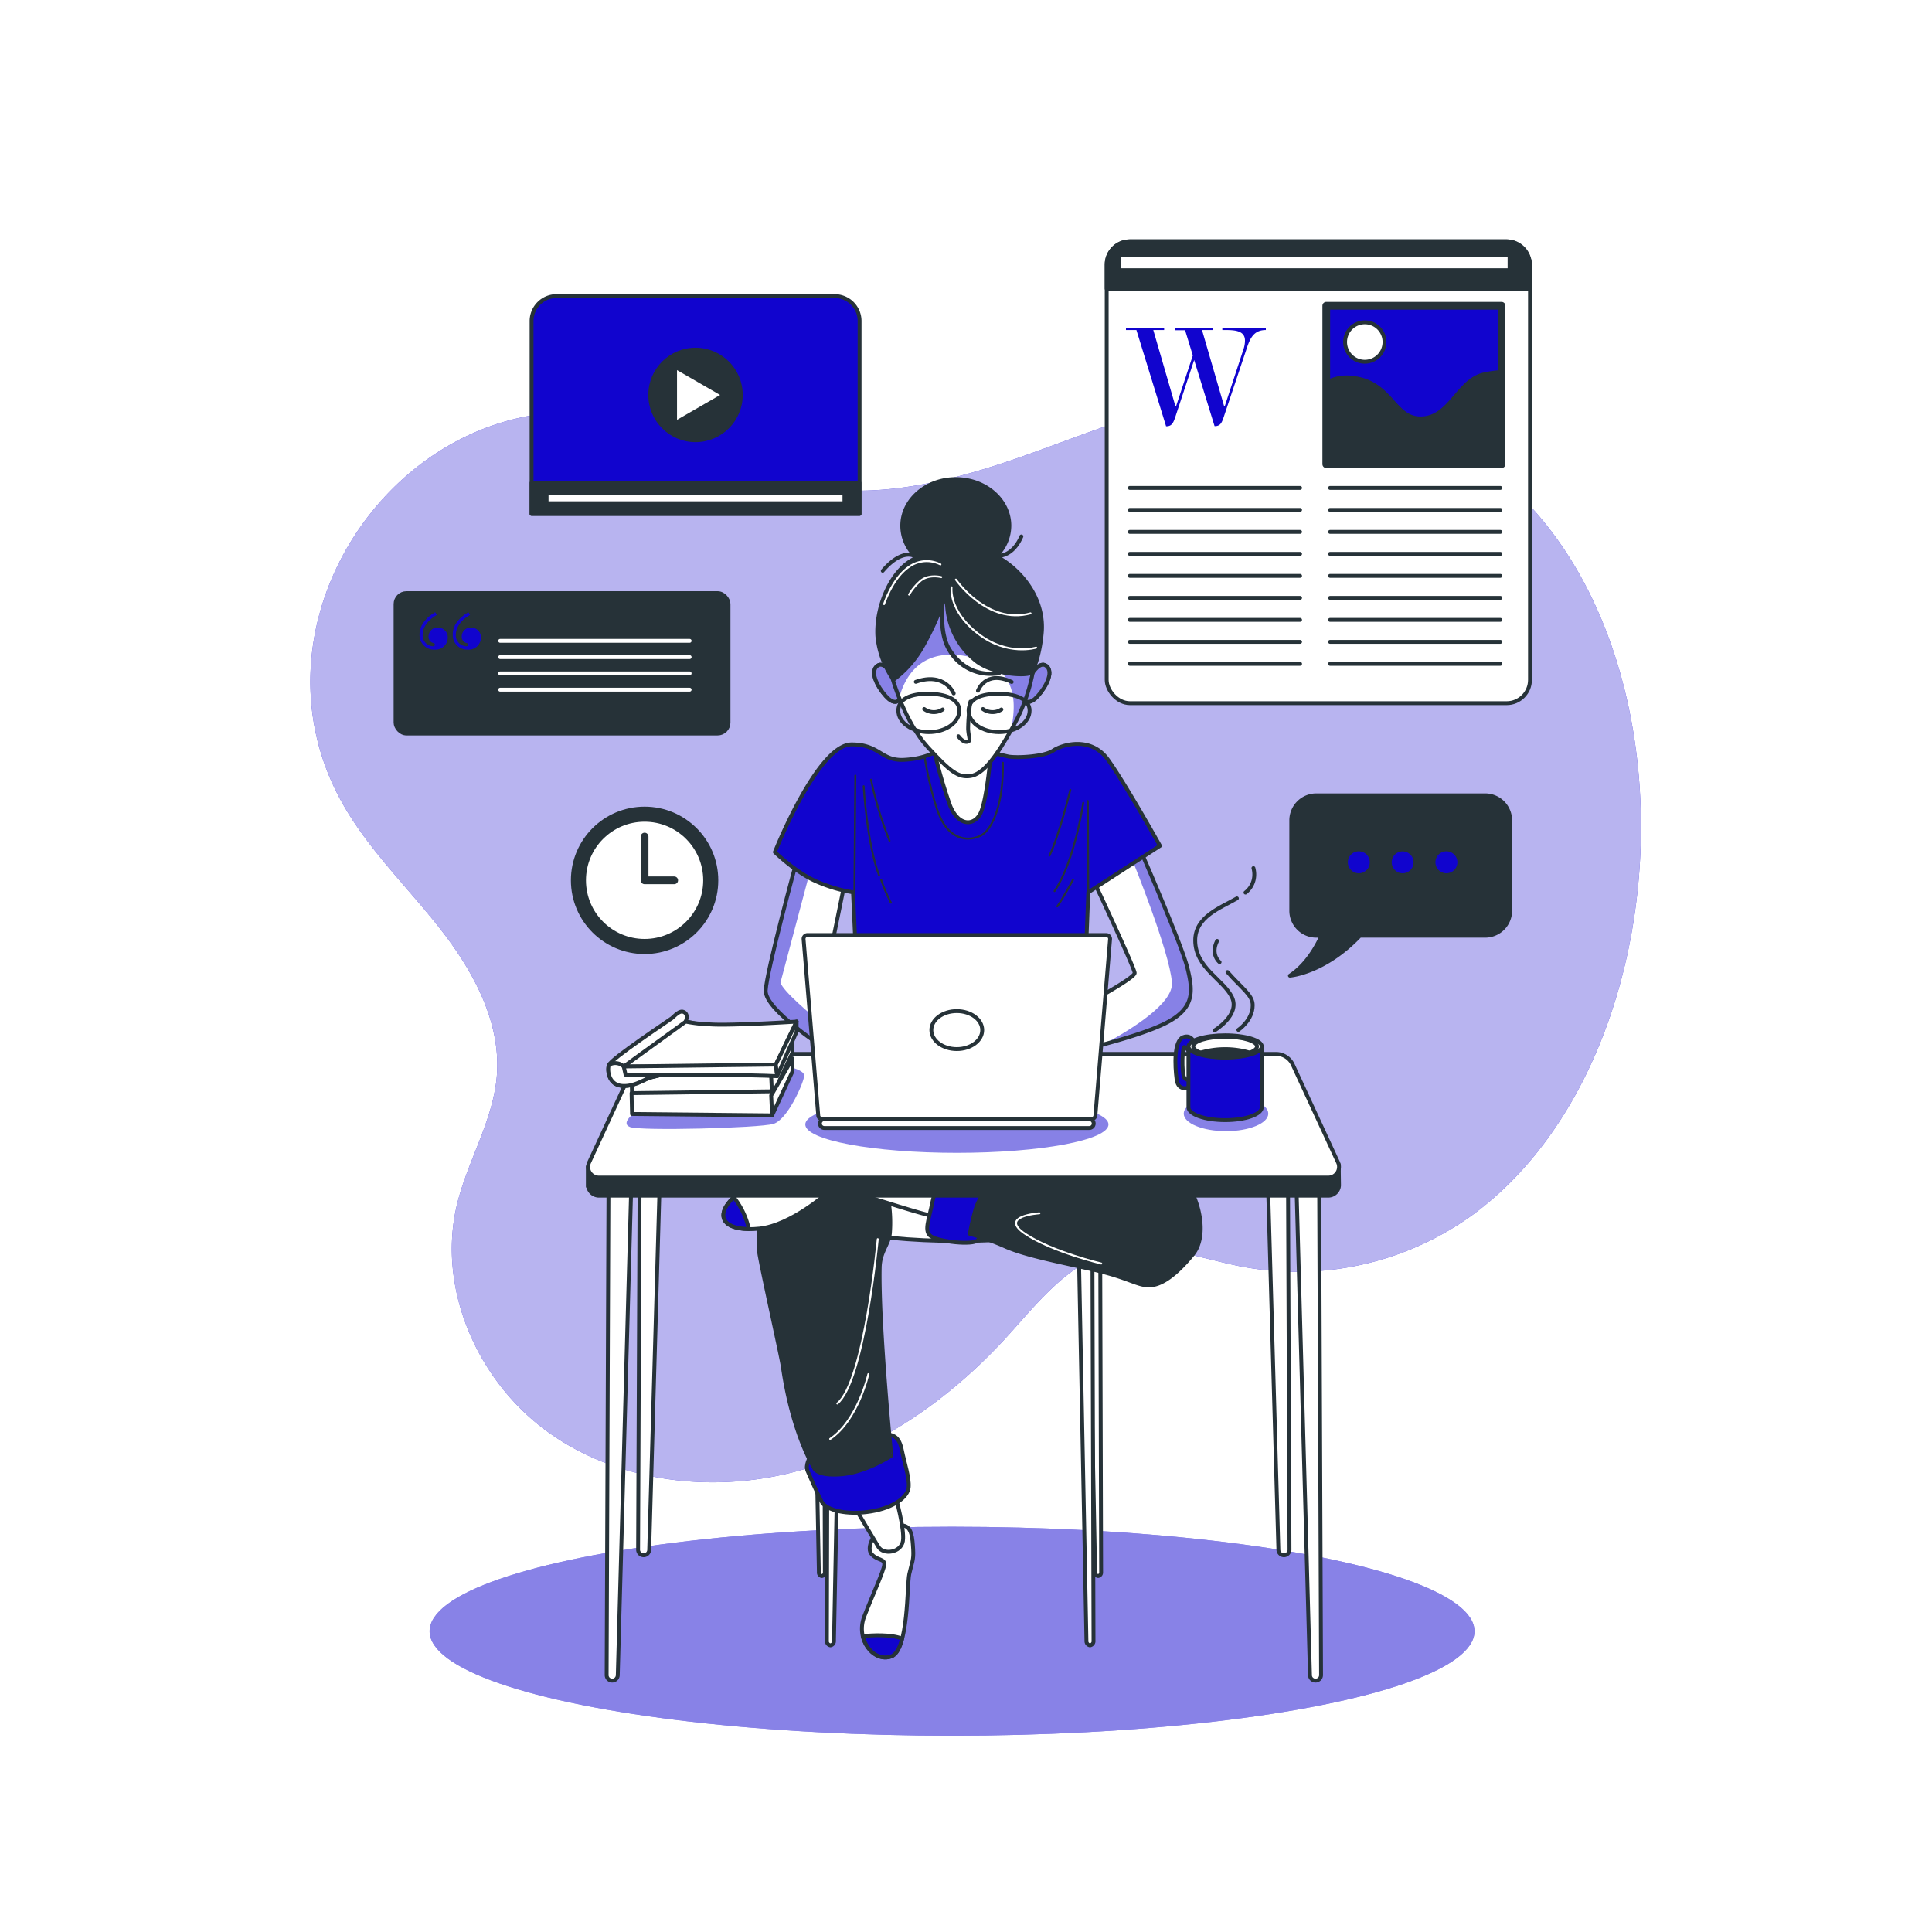 <svg xmlns="http://www.w3.org/2000/svg" xmlns:xlink="http://www.w3.org/1999/xlink" xmlns:svgjs="http://svgjs.com/svgjs" class="animated" id="freepik_stories-blog-post" viewBox="0 0 500 500"><style>svg#freepik_stories-blog-post:not(.animated) .animable {opacity: 0;}svg#freepik_stories-blog-post.animated #freepik--background-simple--inject-1--inject-11 {animation: 3s Infinite linear floating;animation-delay: 0s;}svg#freepik_stories-blog-post.animated #freepik--graphics-2--inject-1--inject-11 {animation: 1.5s Infinite linear floating;animation-delay: 0s;}svg#freepik_stories-blog-post.animated #freepik--graphics-1--inject-1--inject-11 {animation: 1.5s Infinite linear floating;animation-delay: 0s;}svg#freepik_stories-blog-post.animated #freepik--Character--inject-1--inject-11 {animation: 1.5s Infinite linear floating;animation-delay: 0s;} @keyframes floating { 0% { opacity: 1; transform: translateY(0px); } 50% { transform: translateY(-10px); } 100% { opacity: 1; transform: translateY(0px); } }</style><g id="freepik--background-simple--inject-1--inject-11" class="animable" style="transform-origin: 252.497px 242.621px;"><path d="M424.57 219.77c1.53-41.42-13.35-83.34-46.15-103.29-16.19-9.85-35.12-15.62-54.06-14.77-20.32.91-39.45 9.18-58.61 16s-39.91 12.27-59.66 7.43c-14.29-3.5-26.86-12.15-41-16.09C109.38 93.54 60.87 156.75 88.13 207c6.69 12.32 17 22.2 25.67 33.23s15.94 24.35 14.77 38.32c-1 11.57-7.56 21.87-10.29 33.15-5.22 21.61 5.14 45.38 23.05 58.55S183.4 386.49 205 381.07s40.6-18.68 55.57-35.1c8-8.8 15.84-19.08 27.35-22.07 11.05-2.86 22.44 1.8 33.65 3.94a77.49 77.49.0 0059.77-13.6C408.39 294.23 423.19 257.2 424.57 219.77z" style="fill: rgb(17, 4, 206); transform-origin: 252.497px 242.621px;" id="elrra7zfhpr5" class="animable"/><g id="els2esl643dzl"><path d="M424.57 219.77c1.53-41.42-13.35-83.34-46.15-103.29-16.19-9.85-35.12-15.62-54.06-14.77-20.32.91-39.45 9.18-58.61 16s-39.91 12.27-59.66 7.43c-14.29-3.5-26.86-12.15-41-16.09C109.38 93.54 60.87 156.75 88.13 207c6.69 12.32 17 22.2 25.67 33.23s15.94 24.35 14.77 38.32c-1 11.57-7.56 21.87-10.29 33.15-5.22 21.61 5.14 45.38 23.05 58.55S183.4 386.49 205 381.07s40.6-18.68 55.57-35.1c8-8.8 15.84-19.08 27.35-22.07 11.05-2.86 22.44 1.8 33.65 3.94a77.49 77.49.0 0059.77-13.6C408.39 294.23 423.19 257.2 424.57 219.77z" style="fill: rgb(255, 255, 255); opacity: 0.7; transform-origin: 252.497px 242.621px;" class="animable"/></g></g><g id="freepik--Shadow--inject-1--inject-11" class="animable" style="transform-origin: 246.39px 422.16px;"><ellipse cx="246.39" cy="422.16" rx="135.21" ry="27.04" style="fill: rgb(17, 4, 206); transform-origin: 246.39px 422.16px;" id="elp3exa8w7qt8" class="animable"/><g id="el6yb3c3k1tv4"><ellipse cx="246.39" cy="422.16" rx="135.21" ry="27.04" style="fill: rgb(255, 255, 255); opacity: 0.5; transform-origin: 246.39px 422.16px;" class="animable"/></g></g><g id="freepik--graphics-2--inject-1--inject-11" class="animable" style="transform-origin: 341.185px 157.475px;"><rect x="286.41" y="62.45" width="109.55" height="119.53" rx="6.03" style="fill: rgb(255, 255, 255); stroke: rgb(38, 50, 56); stroke-linecap: round; stroke-linejoin: round; transform-origin: 341.185px 122.215px;" id="elzearz24kkz" class="animable"/><path d="M292.44 62.45h97.48a6 6 0 016 6v6.26a0 0 0 010 0H286.41a0 0 0 010 0V68.48A6 6 0 01292.44 62.45z" style="fill: rgb(38, 50, 56); stroke: rgb(38, 50, 56); stroke-linecap: round; stroke-linejoin: round; transform-origin: 341.165px 68.58px;" id="elbksiyfm2vb8" class="animable"/><line x1="292.38" y1="126.27" x2="336.46" y2="126.27" style="fill: none; stroke: rgb(38, 50, 56); stroke-linecap: round; stroke-linejoin: round; transform-origin: 314.42px 126.27px;" id="elukw4hrofb1j" class="animable"/><line x1="292.38" y1="131.96" x2="336.46" y2="131.96" style="fill: none; stroke: rgb(38, 50, 56); stroke-linecap: round; stroke-linejoin: round; transform-origin: 314.42px 131.96px;" id="eli4e98grb2uf" class="animable"/><line x1="292.38" y1="137.65" x2="336.46" y2="137.65" style="fill: none; stroke: rgb(38, 50, 56); stroke-linecap: round; stroke-linejoin: round; transform-origin: 314.42px 137.65px;" id="el68zg5pivzev" class="animable"/><line x1="292.38" y1="143.34" x2="336.46" y2="143.34" style="fill: none; stroke: rgb(38, 50, 56); stroke-linecap: round; stroke-linejoin: round; transform-origin: 314.42px 143.34px;" id="elogn2npyyak" class="animable"/><line x1="292.38" y1="149.03" x2="336.46" y2="149.03" style="fill: none; stroke: rgb(38, 50, 56); stroke-linecap: round; stroke-linejoin: round; transform-origin: 314.42px 149.03px;" id="el474ef6oojmi" class="animable"/><line x1="292.38" y1="154.73" x2="336.46" y2="154.73" style="fill: none; stroke: rgb(38, 50, 56); stroke-linecap: round; stroke-linejoin: round; transform-origin: 314.42px 154.73px;" id="elfeef5mirdig" class="animable"/><line x1="292.38" y1="160.42" x2="336.46" y2="160.42" style="fill: none; stroke: rgb(38, 50, 56); stroke-linecap: round; stroke-linejoin: round; transform-origin: 314.42px 160.42px;" id="eln8van46y87" class="animable"/><line x1="292.38" y1="166.11" x2="336.46" y2="166.11" style="fill: none; stroke: rgb(38, 50, 56); stroke-linecap: round; stroke-linejoin: round; transform-origin: 314.42px 166.11px;" id="elhs49f6vvods" class="animable"/><line x1="292.38" y1="171.8" x2="336.46" y2="171.8" style="fill: none; stroke: rgb(38, 50, 56); stroke-linecap: round; stroke-linejoin: round; transform-origin: 314.42px 171.8px;" id="ellw7jecgz2q" class="animable"/><line x1="344.21" y1="126.27" x2="388.29" y2="126.27" style="fill: none; stroke: rgb(38, 50, 56); stroke-linecap: round; stroke-linejoin: round; transform-origin: 366.25px 126.27px;" id="elvwv9c7eketg" class="animable"/><line x1="344.21" y1="131.96" x2="388.29" y2="131.96" style="fill: none; stroke: rgb(38, 50, 56); stroke-linecap: round; stroke-linejoin: round; transform-origin: 366.25px 131.96px;" id="elw3b9h5o6dfn" class="animable"/><line x1="344.21" y1="137.65" x2="388.29" y2="137.65" style="fill: none; stroke: rgb(38, 50, 56); stroke-linecap: round; stroke-linejoin: round; transform-origin: 366.25px 137.65px;" id="eljrno7oyilo" class="animable"/><line x1="344.21" y1="143.34" x2="388.29" y2="143.34" style="fill: none; stroke: rgb(38, 50, 56); stroke-linecap: round; stroke-linejoin: round; transform-origin: 366.25px 143.34px;" id="elbkawo2j9hct" class="animable"/><line x1="344.21" y1="149.03" x2="388.29" y2="149.03" style="fill: none; stroke: rgb(38, 50, 56); stroke-linecap: round; stroke-linejoin: round; transform-origin: 366.25px 149.03px;" id="el9evcuxx0b2p" class="animable"/><line x1="344.21" y1="154.73" x2="388.29" y2="154.73" style="fill: none; stroke: rgb(38, 50, 56); stroke-linecap: round; stroke-linejoin: round; transform-origin: 366.25px 154.73px;" id="el4akk5h8og5w" class="animable"/><line x1="344.21" y1="160.42" x2="388.29" y2="160.42" style="fill: none; stroke: rgb(38, 50, 56); stroke-linecap: round; stroke-linejoin: round; transform-origin: 366.25px 160.42px;" id="elzn6567z1ah" class="animable"/><line x1="344.21" y1="166.11" x2="388.29" y2="166.11" style="fill: none; stroke: rgb(38, 50, 56); stroke-linecap: round; stroke-linejoin: round; transform-origin: 366.25px 166.11px;" id="elo8mutfcunq" class="animable"/><line x1="344.21" y1="171.8" x2="388.29" y2="171.8" style="fill: none; stroke: rgb(38, 50, 56); stroke-linecap: round; stroke-linejoin: round; transform-origin: 366.25px 171.8px;" id="eljjjyks4n3t" class="animable"/><path d="M321.86 90.24a7.08 7.08.0 00.34-2.09c0-2.59-2.63-2.74-5.21-2.74h-.65V84.8H327.6v.61c-2.93.0-4 1.87-4.91 4.64l-6 17.91c-.45 1.33-.83 2.32-2.24 2.32h-.12l-5.28-17.11L304.14 108c-.46 1.33-.84 2.32-2.25 2.32h-.11L294.1 85.41h-2.7V84.8h9.88v.61h-2.81l5.7 19.62h.23L308.7 92l-2-6.54H304V84.8h9.89v.61h-2.81l5.7 19.62H317z" style="fill: rgb(17, 4, 206); transform-origin: 309.5px 97.56px;" id="el2drpm4glzxn" class="animable"/><rect x="343.24" y="79.13" width="45.36" height="41" style="fill: rgb(17, 4, 206); stroke: rgb(38, 50, 56); stroke-linecap: round; stroke-linejoin: round; stroke-width: 2px; transform-origin: 365.92px 99.63px;" id="elrpafuabux4s" class="animable"/><path d="M388.6 96.27a28 28 0 00-4.52.63c-6.89 1.5-8.69 11.39-16.48 11.39-6.9.0-7.49-9.29-17.38-10.49a10.92 10.92.0 00-7 1.24v21.09H388.6z" style="fill: rgb(38, 50, 56); stroke: rgb(38, 50, 56); stroke-linecap: round; stroke-linejoin: round; transform-origin: 365.91px 108.2px;" id="elp2x93xglwy" class="animable"/><path d="M358.31 88.51a5.1 5.1.0 11-5.09-5.09A5.09 5.09.0 01358.31 88.51z" style="fill: rgb(255, 255, 255); stroke: rgb(38, 50, 56); stroke-linecap: round; stroke-linejoin: round; transform-origin: 353.21px 88.52px;" id="eldk3phpf3y6q" class="animable"/><rect x="289.7" y="66.04" width="100.97" height="3.89" style="fill: rgb(255, 255, 255); stroke: rgb(38, 50, 56); stroke-linecap: round; stroke-linejoin: round; transform-origin: 340.185px 67.985px;" id="el1uix0lbwpg3" class="animable"/><path d="M384.37 205.83H340.66a6.48 6.48.0 00-6.48 6.48v23.38a6.48 6.48.0 006.48 6.48H342c-1.36 3-4 7.6-8.17 10.33.0.0 8.87-.62 18.11-10.33h32.41a6.48 6.48.0 006.48-6.48V212.31A6.48 6.48.0 00384.37 205.83z" style="fill: rgb(38, 50, 56); stroke: rgb(38, 50, 56); stroke-linecap: round; stroke-linejoin: round; transform-origin: 362.33px 229.165px;" id="eleyou82cmhxu" class="animable"/><path d="M355 223.17a3.34 3.34.0 10-3.33 3.33A3.34 3.34.0 00355 223.17z" style="fill: rgb(17, 4, 206); stroke: rgb(38, 50, 56); stroke-linecap: round; stroke-linejoin: round; transform-origin: 351.66px 223.16px;" id="elj6g78ji949f" class="animable"/><path d="M366.33 223.17A3.33 3.33.0 10363 226.5 3.34 3.34.0 00366.33 223.17z" style="fill: rgb(17, 4, 206); stroke: rgb(38, 50, 56); stroke-linecap: round; stroke-linejoin: round; transform-origin: 363px 223.17px;" id="elpy4tbjfv7tb" class="animable"/><path d="M377.67 223.17a3.34 3.34.0 10-3.34 3.33A3.35 3.35.0 00377.67 223.17z" style="fill: rgb(17, 4, 206); stroke: rgb(38, 50, 56); stroke-linecap: round; stroke-linejoin: round; transform-origin: 374.33px 223.16px;" id="eld8jg9bqvvg8" class="animable"/></g><g id="freepik--graphics-1--inject-1--inject-11" class="animable" style="transform-origin: 162.415px 163.287px;"><path d="M144 76.63h72a6.46 6.46.0 016.46 6.46V133a0 0 0 010 0H137.57a0 0 0 010 0V83.09A6.46 6.46.0 01144 76.63z" style="fill: rgb(17, 4, 206); stroke: rgb(38, 50, 56); stroke-linecap: round; stroke-linejoin: round; transform-origin: 180.015px 104.815px;" id="el9s4mn6e6pmp" class="animable"/><rect x="137.57" y="124.95" width="84.85" height="8.02" style="fill: rgb(38, 50, 56); stroke: rgb(38, 50, 56); stroke-linecap: round; stroke-linejoin: round; transform-origin: 179.995px 128.96px;" id="el60sd4gbadt7" class="animable"/><rect x="141.46" y="127.69" width="77.08" height="2.54" style="fill: rgb(255, 255, 255); stroke: rgb(38, 50, 56); stroke-linecap: round; stroke-linejoin: round; transform-origin: 180px 128.96px;" id="el6d8n4zb2c7v" class="animable"/><circle cx="180" cy="102.21" r="11.72" style="fill: rgb(38, 50, 56); stroke: rgb(38, 50, 56); stroke-linecap: round; stroke-linejoin: round; transform-origin: 180px 102.21px;" id="ellktt8ho7fme" class="animable"/><polygon points="174.71 94.92 187.36 102.22 174.71 109.52 174.71 94.92" style="fill: rgb(255, 255, 255); stroke: rgb(38, 50, 56); stroke-linecap: round; stroke-linejoin: round; transform-origin: 181.035px 102.22px;" id="el6xarwtp9hed" class="animable"/><rect x="102.37" y="153.5" width="86.17" height="36.33" rx="2.82" style="fill: rgb(38, 50, 56); stroke: rgb(38, 50, 56); stroke-linecap: round; stroke-linejoin: round; transform-origin: 145.455px 171.665px;" id="elx0xd51k33tc" class="animable"/><path d="M112.63 158.45l.42.7c-1.9 1.06-3.67 2.92-3.67 5.1a2.82 2.82.0 002.69 3c.28.0.47-.14.47-.42s-.14-.37-.42-.42a1.65 1.65.0 01-1.21-1.76 2.29 2.29.0 012.46-2.23 2.52 2.52.0 012.51 2.6 3.15 3.15.0 01-3.3 3.11 3.76 3.76.0 01-4-3.9C108.55 161.7 110.5 159.66 112.63 158.45zm8.59.0.42.7c-1.91 1.06-3.67 2.92-3.67 5.1a2.81 2.81.0 002.69 3c.28.0.47-.14.47-.42s-.14-.37-.42-.42a1.65 1.65.0 01-1.21-1.76 2.28 2.28.0 012.46-2.23 2.52 2.52.0 012.51 2.6 3.16 3.16.0 01-3.3 3.11 3.77 3.77.0 01-4-3.9C117.13 161.7 119.08 159.66 121.22 158.45z" style="fill: rgb(17, 4, 206); transform-origin: 116.524px 163.294px;" id="elqjn1rm4fu3i" class="animable"/><line x1="129.44" y1="165.85" x2="178.48" y2="165.85" style="fill: none; stroke: rgb(255, 255, 255); stroke-linecap: round; stroke-linejoin: round; transform-origin: 153.96px 165.85px;" id="el8pqpou64l6x" class="animable"/><line x1="129.44" y1="170.06" x2="178.48" y2="170.06" style="fill: none; stroke: rgb(255, 255, 255); stroke-linecap: round; stroke-linejoin: round; transform-origin: 153.96px 170.06px;" id="el7r8rbivc3ui" class="animable"/><line x1="129.44" y1="174.27" x2="178.48" y2="174.27" style="fill: none; stroke: rgb(255, 255, 255); stroke-linecap: round; stroke-linejoin: round; transform-origin: 153.96px 174.27px;" id="ele84fvf29cgf" class="animable"/><line x1="129.44" y1="178.49" x2="178.48" y2="178.49" style="fill: none; stroke: rgb(255, 255, 255); stroke-linecap: round; stroke-linejoin: round; transform-origin: 153.96px 178.49px;" id="elp6t9oujh24" class="animable"/><g id="el5ekp7bu9z9m"><circle cx="166.82" cy="227.83" r="18.57" style="fill: rgb(38, 50, 56); stroke: rgb(38, 50, 56); stroke-linecap: round; stroke-linejoin: round; transform-origin: 166.82px 227.83px; transform: rotate(-9.27deg);" class="animable"/></g><g id="el3zirwa1wo9z"><circle cx="166.82" cy="227.83" r="15.67" style="fill: rgb(255, 255, 255); stroke: rgb(38, 50, 56); stroke-linecap: round; stroke-linejoin: round; transform-origin: 166.82px 227.83px; transform: rotate(-48.71deg);" class="animable"/></g><polyline points="166.82 216.5 166.82 227.83 174.48 227.83" style="fill: none; stroke: rgb(38, 50, 56); stroke-linecap: round; stroke-linejoin: round; stroke-width: 2px; transform-origin: 170.65px 222.165px;" id="elf7fl9kdfisf" class="animable"/></g><g id="freepik--Character--inject-1--inject-11" class="animable animator-active" style="transform-origin: 249.335px 279.215px;"><path d="M283 227.87s10.65 22.73 10.65 23.93-9.45 6.34-11.25 7.42a43.72 43.72.0 01-4.31 2.15l1.08 10.53s16.27-3.71 23.09-7.42 6.58-7.9 5-14.12-12.09-30.26-12.09-30.26z" style="fill: rgb(255, 255, 255); transform-origin: 293.136px 246px;" id="elf2moss0dxew" class="animable"/><g style='clip-path: url("#freepik--clip-path--inject-1--inject-11"); transform-origin: 296.916px 245.165px;' id="elwys7jgsbw4" class="animable"><g id="el1tiww2r16g6"><path d="M302.23 264.48c6.82-3.71 6.58-7.9 5-14.12s-12.09-30.26-12.09-30.26l-1.7 1.08-.54 1s9.81 24.08 10.4 32.1c.4 5.39-10.45 12.11-17.62 15.95C291 268.82 298.24 266.65 302.23 264.48z" style="fill: rgb(17, 4, 206); opacity: 0.5; mix-blend-mode: multiply; transform-origin: 296.916px 245.165px;" class="animable"/></g></g><path d="M283 227.87s10.65 22.73 10.65 23.93-9.45 6.34-11.25 7.42a43.72 43.72.0 01-4.31 2.15l1.08 10.53s16.27-3.71 23.09-7.42 6.58-7.9 5-14.12-12.09-30.26-12.09-30.26z" style="fill: none; stroke: rgb(38, 50, 56); stroke-linecap: round; stroke-linejoin: round; transform-origin: 293.136px 246px;" id="elcg6ovhdmzqh" class="animable"/><path d="M206.16 222.85s-7.77 28.47-8 33.5 15.43 14.95 16 15.55-.89-17.3-.89-17.3l5.31-26z" style="fill: rgb(255, 255, 255); transform-origin: 208.369px 247.382px;" id="elfk283r2gsyu" class="animable"/><g style='clip-path: url("#freepik--clip-path-2--inject-1--inject-11"); transform-origin: 206.227px 247.382px;' id="el4as0obmeyy3" class="animable"><g id="el24tlzqwhp2q"><path d="M209.72 225.18l-.17-.77-3.39-1.56s-7.77 28.47-8 33.5 15.43 14.95 16 15.55c.23.24.14-2.44-.05-5.75-4.66-3.95-11.35-9.51-12.13-11.85" style="fill: rgb(17, 4, 206); opacity: 0.5; mix-blend-mode: multiply; transform-origin: 206.227px 247.382px;" class="animable"/></g></g><path d="M206.16 222.85s-7.77 28.47-8 33.5 15.43 14.95 16 15.55-.89-17.3-.89-17.3l5.31-26z" style="fill: none; stroke: rgb(38, 50, 56); stroke-linecap: round; stroke-linejoin: round; transform-origin: 208.369px 247.382px;" id="el4hqp178ywtf" class="animable"/><path d="M242.65 194.25s-3 2.16-8.85 2.4-6.13-4-13.4-4c-8.81.0-19.86 27.87-19.86 27.87s5.5 5.39 10.89 7.66a38.62 38.62.0 009.33 2.75l.84 18.31h59.34l.71-18.31L300.2 218.9s-9.1-16.27-13.52-22.37-11.85-3.83-14.12-2.28-9 1.92-11.48 1.56a99.14 99.14.0 01-9.58-2.63S247.68 190 242.65 194.25z" style="fill: rgb(17, 4, 206); stroke: rgb(38, 50, 56); stroke-linecap: round; stroke-linejoin: round; transform-origin: 250.37px 220.639px;" id="elnr5kjq227v" class="animable"/><line x1="221.36" y1="200.71" x2="221.12" y2="231.1" style="fill: none; stroke: rgb(38, 50, 56); stroke-linecap: round; stroke-linejoin: round; stroke-width: 0.5px; transform-origin: 221.24px 215.905px;" id="elao4kabha13" class="animable"/><path d="M223.51 203.47s.84 14.83 4 23.09" style="fill: none; stroke: rgb(38, 50, 56); stroke-linecap: round; stroke-linejoin: round; stroke-width: 0.5px; transform-origin: 225.51px 215.015px;" id="elfen9gbmklf" class="animable"/><path d="M228.06 227.75a40.79 40.79.0 002.51 5.86" style="fill: none; stroke: rgb(38, 50, 56); stroke-linecap: round; stroke-linejoin: round; stroke-width: 0.5px; transform-origin: 229.315px 230.68px;" id="elwzn1kfbw7ja" class="animable"/><path d="M225.42 201.79a94.91 94.91.0 004.79 15.79" style="fill: none; stroke: rgb(38, 50, 56); stroke-linecap: round; stroke-linejoin: round; stroke-width: 0.5px; transform-origin: 227.815px 209.685px;" id="ely3rx5zin9l8" class="animable"/><path d="M277 204.42s-2.87 11.73-5.39 17" style="fill: none; stroke: rgb(38, 50, 56); stroke-linecap: round; stroke-linejoin: round; stroke-width: 0.5px; transform-origin: 274.305px 212.92px;" id="elut5nu7flfy8" class="animable"/><line x1="281.65" y1="230.98" x2="281.53" y2="207.29" style="fill: none; stroke: rgb(38, 50, 56); stroke-linecap: round; stroke-linejoin: round; stroke-width: 0.5px; transform-origin: 281.59px 219.135px;" id="el3czuwu7k8kn" class="animable"/><path d="M280.34 207.77s-2.16 15-7.42 22.85" style="fill: none; stroke: rgb(38, 50, 56); stroke-linecap: round; stroke-linejoin: round; stroke-width: 0.5px; transform-origin: 276.63px 219.195px;" id="el6he64vfmpyv" class="animable"/><path d="M277.71 227.63s-2.4 4.55-4.07 6.94" style="fill: none; stroke: rgb(38, 50, 56); stroke-linecap: round; stroke-linejoin: round; stroke-width: 0.5px; transform-origin: 275.675px 231.1px;" id="ela8sa5i0ng7p" class="animable"/><path d="M239.3 196.05s1.68 10.29 4.07 15.55 6.58 6.34 10.17 4.79 6.22-9.22 6-19" style="fill: none; stroke: rgb(38, 50, 56); stroke-linecap: round; stroke-linejoin: round; stroke-width: 0.5px; transform-origin: 249.426px 206.545px;" id="elafhypnm0ukm" class="animable"/><path d="M230.81 174.51s-2.28-3.94-4.07-1.91 1.44 6.7 3.23 8.25 3.11.6 3-1.07S230.81 174.51 230.81 174.51z" style="fill: rgb(17, 4, 206); stroke: rgb(38, 50, 56); stroke-linecap: round; stroke-linejoin: round; transform-origin: 229.596px 176.827px;" id="elgebh6f2k5il" class="animable"/><g id="elrlw9lorwcz"><path d="M230.81 174.51s-2.28-3.94-4.07-1.91 1.44 6.7 3.23 8.25 3.11.6 3-1.07S230.81 174.51 230.81 174.51z" style="fill: rgb(255, 255, 255); opacity: 0.5; transform-origin: 229.596px 176.827px;" class="animable"/></g><path d="M230.81 174.51s-2.28-3.94-4.07-1.91 1.44 6.7 3.23 8.25 3.11.6 3-1.07S230.81 174.51 230.81 174.51z" style="fill: none; stroke: rgb(38, 50, 56); stroke-linecap: round; stroke-linejoin: round; transform-origin: 229.596px 176.827px;" id="elxz342kckj4e" class="animable"/><path d="M267 174.51s2.27-3.94 4.07-1.91-1.44 6.7-3.23 8.25-3.12.6-3-1.07S267 174.51 267 174.51z" style="fill: rgb(17, 4, 206); stroke: rgb(38, 50, 56); stroke-linecap: round; stroke-linejoin: round; transform-origin: 268.215px 176.827px;" id="elgb50hqwigad" class="animable"/><g id="eledvyzn2g296"><path d="M267 174.51s2.27-3.94 4.07-1.91-1.44 6.7-3.23 8.25-3.12.6-3-1.07S267 174.51 267 174.51z" style="fill: rgb(255, 255, 255); opacity: 0.5; transform-origin: 268.215px 176.827px;" class="animable"/></g><path d="M267 174.51s2.27-3.94 4.07-1.91-1.44 6.7-3.23 8.25-3.12.6-3-1.07S267 174.51 267 174.51z" style="fill: none; stroke: rgb(38, 50, 56); stroke-linecap: round; stroke-linejoin: round; transform-origin: 268.215px 176.827px;" id="elu3bvon216vr" class="animable"/><path d="M241.57 193.42a128.86 128.86.0 004.31 15.07c2.16 5.38 6.22 5.38 7.9 1.91S256.53 194 256.53 194 245.28 195.57 241.57 193.42z" style="fill: rgb(255, 255, 255); stroke: rgb(38, 50, 56); stroke-linecap: round; stroke-linejoin: round; transform-origin: 249.05px 203.111px;" id="el6m7zxse5zr6" class="animable"/><path d="M231.05 175.83s3.11 11 9 17.47 8 8 11.13 7.53 6.46-4.54 11.12-13 5-14.95 5.39-15.55-1-12.56-7.66-17.71-14.12-7.41-20.58-1.79S228.89 167.57 231.05 175.83z" style="fill: rgb(255, 255, 255); transform-origin: 249.11px 175.203px;" id="elhut5x0dtadd" class="animable"/><g style='clip-path: url("#freepik--clip-path-3--inject-1--inject-11"); transform-origin: 249.094px 169.155px;' id="el9cxd3zf3d7" class="animable"><g id="elt7ew9se36tr"><path d="M260 154.53c-6.7-5.14-14.12-7.41-20.58-1.79s-10.53 14.83-8.37 23.09c0 0 .59 2.12 1.76 5a3.78 3.78.0 01.15-1.09c1.43-4.53 5.65-13.3 19.85-9.28 11.28 3.18 9.9 13.1 8.85 18.39l.61-1.1c4.67-8.49 5-14.95 5.39-15.55S266.7 159.68 260 154.53z" style="fill: rgb(17, 4, 206); opacity: 0.5; mix-blend-mode: multiply; transform-origin: 249.094px 169.155px;" class="animable"/></g></g><path d="M231.05 175.83s3.11 11 9 17.47 8 8 11.13 7.53 6.46-4.54 11.12-13 5-14.95 5.39-15.55-1-12.56-7.66-17.71-14.12-7.41-20.58-1.79S228.89 167.57 231.05 175.83z" style="fill: none; stroke: rgb(38, 50, 56); stroke-linecap: round; stroke-linejoin: round; transform-origin: 249.11px 175.203px;" id="elv5y5uine4tb" class="animable"/><path d="M251.15 181.57a48.77 48.77.0 00-.6 7.06c.12 2.39.84 3.11-.24 3.35s-2.27-1.44-2.27-1.44" style="fill: none; stroke: rgb(38, 50, 56); stroke-linecap: round; stroke-linejoin: round; transform-origin: 249.595px 186.787px;" id="el8j8qji29dna" class="animable"/><path d="M239.18 183.49a4.24 4.24.0 004.79.12" style="fill: none; stroke: rgb(38, 50, 56); stroke-linecap: round; stroke-linejoin: round; transform-origin: 241.575px 183.891px;" id="el912g34o295u" class="animable"/><path d="M254.38 183.49a4.23 4.23.0 004.78.12" style="fill: none; stroke: rgb(38, 50, 56); stroke-linecap: round; stroke-linejoin: round; transform-origin: 256.77px 183.891px;" id="elsgzreknyzw" class="animable"/><path d="M246.82 179.46s-2.28-5.63-9.81-3" style="fill: none; stroke: rgb(38, 50, 56); stroke-linecap: round; stroke-linejoin: round; transform-origin: 241.915px 177.61px;" id="el2a57zssq37e" class="animable"/><path d="M253.09 178.77s1.91-5.51 8.73-2.28" style="fill: none; stroke: rgb(38, 50, 56); stroke-linecap: round; stroke-linejoin: round; transform-origin: 257.455px 177.122px;" id="ela1wuqo0etg4" class="animable"/><path d="M248.27 183.9c0 3.08-3.53 5.57-7.89 5.57s-7.9-2.49-7.9-5.57 3.3-4.36 7.66-4.36S248.27 180.83 248.27 183.9z" style="fill: none; stroke: rgb(38, 50, 56); stroke-linecap: round; stroke-linejoin: round; transform-origin: 240.375px 184.505px;" id="elcajbeuu737l" class="animable"/><path d="M266.46 183.9c0 3.08-3.54 5.57-7.9 5.57s-7.89-2.49-7.89-5.57 3.29-4.36 7.65-4.36S266.46 180.83 266.46 183.9z" style="fill: none; stroke: rgb(38, 50, 56); stroke-linecap: round; stroke-linejoin: round; transform-origin: 258.565px 184.505px;" id="elaaia774gcpo" class="animable"/><path d="M165.63 279.83l-.49 121.23a1.44 1.44.0 001.44 1.44h0a1.43 1.43.0 001.43-1.39L171.47 280z" style="fill: rgb(255, 255, 255); stroke: rgb(38, 50, 56); stroke-linecap: round; stroke-linejoin: round; transform-origin: 168.305px 341.165px;" id="elusgj7x7a9t" class="animable"/><path d="M157.47 308.17 157 433.5a1.43 1.43.0 001.44 1.44h0a1.44 1.44.0 001.44-1.38l3.45-125.23z" style="fill: rgb(255, 255, 255); stroke: rgb(38, 50, 56); stroke-linecap: round; stroke-linejoin: round; transform-origin: 160.165px 371.555px;" id="elgp1pjpf04x6" class="animable"/><path d="M333.23 279.83l.49 121.23a1.43 1.43.0 01-1.43 1.44h0a1.44 1.44.0 01-1.44-1.39L327.4 280z" style="fill: rgb(255, 255, 255); stroke: rgb(38, 50, 56); stroke-linecap: round; stroke-linejoin: round; transform-origin: 330.56px 341.165px;" id="elziminznbzrc" class="animable"/><path d="M341.4 308.17l.49 125.33a1.43 1.43.0 01-1.44 1.44h0a1.43 1.43.0 01-1.43-1.38l-3.46-125.23z" style="fill: rgb(255, 255, 255); stroke: rgb(38, 50, 56); stroke-linecap: round; stroke-linejoin: round; transform-origin: 338.725px 371.555px;" id="ell0mg038dgum" class="animable"/><path d="M214.29 313.38 214 424.62a1.08 1.08.0 00.91 1.19h0a1.07 1.07.0 00.92-1.14L218 313.51z" style="fill: rgb(255, 255, 255); stroke: rgb(38, 50, 56); stroke-linecap: round; stroke-linejoin: round; transform-origin: 215.997px 369.595px;" id="elsznrh8bzkx" class="animable"/><path d="M284.7 309.8l.27 97.08a.92.92.0 01-.78 1h0a.91.91.0 01-.77-1l-1.85-97z" style="fill: rgb(255, 255, 255); stroke: rgb(38, 50, 56); stroke-linecap: round; stroke-linejoin: round; transform-origin: 283.272px 358.84px;" id="elrmkgb9fg33" class="animable"/><path d="M213.2 309.8l.27 97.08a.92.92.0 01-.78 1h0a.91.91.0 01-.77-1l-1.85-97z" style="fill: rgb(255, 255, 255); stroke: rgb(38, 50, 56); stroke-linecap: round; stroke-linejoin: round; transform-origin: 211.772px 358.84px;" id="elglqnmq4kuh" class="animable"/><path d="M282.69 313.38 283 424.62a1.08 1.08.0 01-.91 1.19h0a1.08 1.08.0 01-.92-1.14L279 313.51z" style="fill: rgb(255, 255, 255); stroke: rgb(38, 50, 56); stroke-linecap: round; stroke-linejoin: round; transform-origin: 281.003px 369.595px;" id="elbp9ac9ndcdm" class="animable"/><ellipse cx="248" cy="311" rx="44.5" ry="10.17" style="fill: rgb(255, 255, 255); stroke: rgb(38, 50, 56); stroke-linecap: round; stroke-linejoin: round; transform-origin: 248px 311px;" id="el4zw85vefyo2" class="animable"/><path d="M226.33 397.33s-2.33 3.34-.66 5 3.33 1 3.16 2.67-2.83 7.33-5.16 13.33 2.5 12 7 10.34 4-18.34 4.66-21.34 1.17-3.5 1-6.33-.33-5.83-2.5-6.17S227.33 396.17 226.33 397.33z" style="fill: rgb(255, 255, 255); stroke: rgb(38, 50, 56); stroke-linecap: round; stroke-linejoin: round; transform-origin: 229.714px 411.868px;" id="el8p3yjiqanro" class="animable"/><path d="M233.48 424.07c-3-1.14-7.6-.91-10.19-.65.87 3.77 4.2 6.42 7.38 5.25C232 428.18 232.87 426.4 233.48 424.07z" style="fill: rgb(17, 4, 206); stroke: rgb(38, 50, 56); stroke-linecap: round; stroke-linejoin: round; transform-origin: 228.385px 426.078px;" id="elkfmztdcj9g8" class="animable"/><path d="M221.17 390s4.83 8.17 6.16 10.33 5.84 1.5 6.34-1.5-1.84-11.33-1.84-11.33l-10 2.5z" style="fill: rgb(255, 255, 255); stroke: rgb(38, 50, 56); stroke-linecap: round; stroke-linejoin: round; transform-origin: 227.455px 394.55px;" id="elmrxtc7d129d" class="animable"/><path d="M209.67 377s-1.34 2.17-.67 3.67 2.5 5.83 3.67 8 6.5 3.5 12.66 2.5 9.67-3.84 9.84-6.34-1-5.83-1.84-9.83-3-3.83-6-3.83S212.17 374.67 209.67 377z" style="fill: rgb(17, 4, 206); stroke: rgb(38, 50, 56); stroke-linecap: round; stroke-linejoin: round; transform-origin: 222px 381.339px;" id="elward7f244am" class="animable"/><path d="M227.67 328c.09-4.1 2.46-6.12 2.64-8.93A35.34 35.34.0 00229.4 308l-4.56-6.23c-13.12.17-22.52.39-22.67.44-.5.16-.84 3-1.17 5.33.0.0-5.57.71-4.57 16.21.14 2.16 5.76 27.15 6.17 30 2.5 17.41 8.07 26.13 8.07 26.13s.5 2.17 7 1.67 13-4.83 13-4.83S227.33 342.83 227.67 328z" style="fill: rgb(38, 50, 56); stroke: rgb(38, 50, 56); stroke-linecap: round; stroke-linejoin: round; transform-origin: 213.49px 341.697px;" id="els37qfa4vwhd" class="animable"/><path d="M200.1 305s-6.89 1-11.11 5.82-.64 8 7.56 7.14 17.66-9.25 18.06-9.7S206.06 302.11 200.1 305z" style="fill: rgb(255, 255, 255); stroke: rgb(38, 50, 56); stroke-linecap: round; stroke-linejoin: round; transform-origin: 200.916px 311.143px;" id="elfzsu4okzq0d" class="animable"/><path d="M212.33 308a65.07 65.07.0 0113 2c5.67 1.67 15.67 5 18 5s1.67-8.67 1.67-10.33S215 302 211.33 302s1 6 1 6z" style="fill: rgb(255, 255, 255); stroke: rgb(38, 50, 56); stroke-linecap: round; stroke-linejoin: round; transform-origin: 227.505px 308.5px;" id="elb9yv71fht3d" class="animable"/><path d="M245 304.67s-2.67 1.33-3.67 6.33-2.33 7.67-.33 9 10.67 2.33 12 1 5-8 5.67-12.33-13.67-4-13.67-4z" style="fill: rgb(17, 4, 206); stroke: rgb(38, 50, 56); stroke-linecap: round; stroke-linejoin: round; transform-origin: 249.327px 313.146px;" id="elh07xdau633f" class="animable"/><path d="M256.33 306.33a20.89 20.89.0 00-3.66 6 55.76 55.76.0 00-1.67 7 65.06 65.06.0 019.33 3.34c5.34 2.33 14.34 4 23 6s11 4 14 4 6.67-2.34 11.34-8 .66-17.67-4-21.34-29.67-6.66-33-5.66S256.33 306.33 256.33 306.33z" style="fill: rgb(38, 50, 56); stroke: rgb(38, 50, 56); stroke-linecap: round; stroke-linejoin: round; transform-origin: 280.875px 315.072px;" id="elfpbst7pk53r" class="animable"/><path d="M193.79 318.05a20.09 20.09.0 00-3.9-8.19c-.31.29-.61.59-.9.92C185.28 315 187.6 318 193.79 318.05z" style="fill: rgb(17, 4, 206); stroke: rgb(38, 50, 56); stroke-linecap: round; stroke-linejoin: round; transform-origin: 190.5px 313.955px;" id="el8hvvjzj8gth" class="animable"/><path d="M227.16 320.69s-3.44 36.81-10.46 42.54" style="fill: none; stroke: rgb(255, 255, 255); stroke-linecap: round; stroke-linejoin: round; stroke-width: 0.5px; transform-origin: 221.93px 341.96px;" id="eluv95npfh55s" class="animable"/><path d="M224.73 355.63s-2.73 12-9.89 16.77" style="fill: none; stroke: rgb(255, 255, 255); stroke-linecap: round; stroke-linejoin: round; stroke-width: 0.5px; transform-origin: 219.785px 364.015px;" id="el6exkiobnts5" class="animable"/><path d="M269 314s-10.67.67-3.67 5.33S285 327 285 327" style="fill: none; stroke: rgb(255, 255, 255); stroke-linecap: round; stroke-linejoin: round; stroke-width: 0.5px; transform-origin: 273.975px 320.5px;" id="eltnkiixrv58" class="animable"/><path d="M346.46 301.39l-3.6-3.24-8.32-18a4.79 4.79.0 00-4.36-2.71H168.58a4.79 4.79.0 00-4.37 2.71l-10.37 22.42-1.71-.63v5.13l.08-.06a2.85 2.85.0 002.87 2.43H343.67a2.81 2.81.0 002.87-2.65z" style="fill: rgb(38, 50, 56); stroke: rgb(38, 50, 56); stroke-linecap: round; stroke-linejoin: round; transform-origin: 249.335px 293.44px;" id="el4c5gmlhd2rg" class="animable"/><path d="M343.67 304.75H155.08a2.76 2.76.0 01-2.64-3.86l11.77-25.43a4.77 4.77.0 014.37-2.71h161.6a4.77 4.77.0 014.36 2.71l11.77 25.43A2.76 2.76.0 01343.67 304.75z" style="fill: rgb(255, 255, 255); stroke: rgb(38, 50, 56); stroke-linecap: round; stroke-linejoin: round; transform-origin: 249.375px 288.751px;" id="el7wwx9ba344d" class="animable"/><g id="elbj6qs5r336"><path d="M164.63 287.67s-4.27 2.93-1.6 4 33.36.27 37.1-.8 8-10.94 8-12.54-5.38-2.75-7.36-2.84-28.14 1.5-28.14 1.5z" style="fill: rgb(17, 4, 206); opacity: 0.5; mix-blend-mode: multiply; transform-origin: 185.141px 283.831px;" class="animable"/></g><g id="el0i1k99dyhokp"><ellipse cx="317.29" cy="288.2" rx="10.94" ry="4.54" style="fill: rgb(17, 4, 206); opacity: 0.5; mix-blend-mode: multiply; transform-origin: 317.29px 288.2px;" class="animable"/></g><g id="elb10zrrvxuvi"><ellipse cx="247.64" cy="291.01" rx="39.23" ry="7.34" style="fill: rgb(17, 4, 206); opacity: 0.5; mix-blend-mode: multiply; transform-origin: 247.64px 291.01px;" class="animable"/></g><path d="M309.29 270.34s-.72-2.87-3.11-1.91-2.15 7.3-1.68 10.89 3.71 1.91 3.71 1.91v-2.15s-1.19.95-1.79-.36-.48-7.9.12-7.78 1.79 2.15 1.79 2.15S308.69 272.86 309.29 270.34z" style="fill: rgb(17, 4, 206); stroke: rgb(38, 50, 56); stroke-linecap: round; stroke-linejoin: round; transform-origin: 306.742px 274.928px;" id="elsgdd23psag" class="animable"/><path d="M307.57 270.82v15.72c0 1.85 4.25 3.35 9.5 3.35s9.49-1.5 9.49-3.35V270.82z" style="fill: rgb(17, 4, 206); stroke: rgb(38, 50, 56); stroke-linecap: round; stroke-linejoin: round; transform-origin: 317.065px 280.355px;" id="el6v7mwc5vijm" class="animable"/><path d="M326.56 270.82c0 1.6-4.25 2.89-9.49 2.89s-9.5-1.29-9.5-2.89 4.25-2.89 9.5-2.89S326.56 269.23 326.56 270.82z" style="fill: rgb(255, 255, 255); stroke: rgb(38, 50, 56); stroke-linecap: round; stroke-linejoin: round; transform-origin: 317.065px 270.82px;" id="elqthjj7et6ot" class="animable"/><path d="M325.32 270.82c0 1.39-3.7 2.51-8.25 2.51s-8.26-1.12-8.26-2.51 3.7-2.51 8.26-2.51S325.32 269.43 325.32 270.82z" style="fill: rgb(255, 255, 255); stroke: rgb(38, 50, 56); stroke-linecap: round; stroke-linejoin: round; transform-origin: 317.065px 270.82px;" id="elbiy2ihltjhd" class="animable"/><path d="M310.7 272.42a22.72 22.72.0 0012.73.0 22.72 22.72.0 00-12.73.0z" style="fill: rgb(38, 50, 56); stroke: rgb(38, 50, 56); stroke-linecap: round; stroke-linejoin: round; transform-origin: 317.065px 272.42px;" id="elr9fgmb80tgf" class="animable"/><polygon points="163.45 278 163.57 283.38 199.82 283.74 199.82 277.52 163.45 278" style="fill: rgb(255, 255, 255); stroke: rgb(38, 50, 56); stroke-linecap: round; stroke-linejoin: round; transform-origin: 181.635px 280.63px;" id="el2omny5kk0sa" class="animable"/><polygon points="199.82 283.74 205.09 272.38 205.09 269.03 199.58 278.6 199.82 283.74" style="fill: rgb(255, 255, 255); stroke: rgb(38, 50, 56); stroke-linecap: round; stroke-linejoin: round; transform-origin: 202.335px 276.385px;" id="el6k6p1bwwcfk" class="animable"/><polygon points="163.45 282.9 163.57 288.29 199.82 288.65 199.82 282.43 163.45 282.9" style="fill: rgb(255, 255, 255); stroke: rgb(38, 50, 56); stroke-linecap: round; stroke-linejoin: round; transform-origin: 181.635px 285.54px;" id="elrxp2ng24e6q" class="animable"/><polygon points="199.82 288.65 205.09 277.28 205.09 273.93 199.58 283.5 199.82 288.65" style="fill: rgb(255, 255, 255); stroke: rgb(38, 50, 56); stroke-linecap: round; stroke-linejoin: round; transform-origin: 202.335px 281.29px;" id="el95e7f14odwt" class="animable"/><path d="M177.45 264.36s.84-1.67-.36-2.39-2.51 1-3.23 1.55-15.79 10.53-16.27 12.09.0 5 3.23 5.38 6.1-1.79 7.54-2.15 2-.48 2-.48l9.93-13.4z" style="fill: rgb(255, 255, 255); stroke: rgb(38, 50, 56); stroke-linecap: round; stroke-linejoin: round; transform-origin: 168.861px 271.415px;" id="el4mdvqosn8pf" class="animable"/><path d="M160.82 281c3.23.36 6.1-1.79 7.54-2.15s2-.48 2-.48l.36-.49-9.33-1.9a3.13 3.13.0 00-3.83-.36C157.11 277.16 157.59 280.63 160.82 281z" style="fill: rgb(255, 255, 255); stroke: rgb(38, 50, 56); stroke-linecap: round; stroke-linejoin: round; transform-origin: 164.068px 278.084px;" id="elmqt9fk9zdfl" class="animable"/><path d="M161.42 276h28c8.74.0 11.37-.48 11.37-.48l5.38-11.13s-17 1.08-22.25.72a39.59 39.59.0 01-6.46-.72z" style="fill: rgb(255, 255, 255); stroke: rgb(38, 50, 56); stroke-linecap: round; stroke-linejoin: round; transform-origin: 183.795px 270.195px;" id="elknmwt5eo01" class="animable"/><path d="M161.42 276l.48 2.15s22.73.12 28.71.12 10.53.24 10.53.24l-.36-3z" style="fill: rgb(255, 255, 255); stroke: rgb(38, 50, 56); stroke-linecap: round; stroke-linejoin: round; transform-origin: 181.28px 277.01px;" id="elgg8s5lvh3bn" class="animable"/><polygon points="201.14 278.48 206.16 266.99 206.16 264.36 200.78 275.49 201.14 278.48" style="fill: rgb(255, 255, 255); stroke: rgb(38, 50, 56); stroke-linecap: round; stroke-linejoin: round; transform-origin: 203.47px 271.42px;" id="elyyge56d5du8" class="animable"/><path d="M281.9 291.92H213.35a1.15 1.15.0 01-1.16-1.15h0a1.15 1.15.0 011.16-1.15H281.9a1.14 1.14.0 011.15 1.15h0A1.14 1.14.0 01281.9 291.92z" style="fill: rgb(255, 255, 255); stroke: rgb(38, 50, 56); stroke-linecap: round; stroke-linejoin: round; transform-origin: 247.62px 290.77px;" id="elgfbaxndlcyo" class="animable"/><path d="M282.48 289.6H212.76a1 1 0 01-1-.94l-3.79-45.55a1 1 0 011-1.12h77.31a1 1 0 011 1.12l-3.79 45.55A1 1 0 01282.48 289.6z" style="fill: rgb(255, 255, 255); stroke: rgb(38, 50, 56); stroke-linecap: round; stroke-linejoin: round; transform-origin: 247.625px 265.795px;" id="elo9165teh997" class="animable"/><path d="M254.2 266.58c0 2.72-2.95 4.92-6.58 4.92s-6.59-2.2-6.59-4.92 2.95-4.91 6.59-4.91S254.2 263.87 254.2 266.58z" style="fill: rgb(255, 255, 255); stroke: rgb(38, 50, 56); stroke-linecap: round; stroke-linejoin: round; transform-origin: 247.615px 266.585px;" id="el67gfmggqttr" class="animable"/><path d="M322.33 231a5.94 5.94.0 002.13-3.33 6.15 6.15.0 00-.07-3" style="fill: none; stroke: rgb(38, 50, 56); stroke-linecap: round; stroke-linejoin: round; transform-origin: 323.471px 227.835px;" id="elc6lzp4hfiob" class="animable"/><path d="M314.35 266.66s6.65-4 4.48-8.57-9.51-7.6-9.51-14.72c0-6.14 6.53-8.41 10.79-10.87" style="fill: none; stroke: rgb(38, 50, 56); stroke-linecap: round; stroke-linejoin: round; transform-origin: 314.715px 249.58px;" id="elra0h6lc7czl" class="animable"/><path d="M320.49 266.53s3.71-2.47 3.71-6.39c0-2.63-2.81-4.35-6.52-8.58" style="fill: none; stroke: rgb(38, 50, 56); stroke-linecap: round; stroke-linejoin: round; transform-origin: 320.94px 259.045px;" id="elgimmyngdwp7" class="animable"/><path d="M315.63 249s-2.43-1.91-.64-5.5" style="fill: none; stroke: rgb(38, 50, 56); stroke-linecap: round; stroke-linejoin: round; transform-origin: 314.981px 246.25px;" id="elmx1ztoj4lom" class="animable"/><path d="M259.33 144.25c1.19-.25 3.74-1.23 5.46-5.22a.5.5.0 00-.26-.66.51.51.0 00-.66.26c-1.58 3.66-3.84 4.47-4.78 4.65a11.48 11.48.0 002.63-7.23c0-6.94-6.43-12.56-14.36-12.56S233 129.11 233 136.05a11.48 11.48.0 002.4 7c-1.51-.08-4.06.56-7.29 4.33a.51.51.0 000 .71.52.52.0 00.33.12.49.49.0 00.38-.18c4.13-4.81 6.86-4 7.41-3.78a14.7 14.7.0 00-2.61 1.83c-4.61 4.15-7.42 12-7.06 18.54a24.11 24.11.0 004.55 12 27.9 27.9.0 008.13-9.1 76.41 76.41.0 004-8.17c0 2.93.38 6.47 1.92 9a12.76 12.76.0 0011.22 6.56 10.57 10.57.0 002.35-.23.5.5.0 00.32-.25c3.86.82 7.7.75 8.29-.07.95-1.31 2.3-5.4 2.75-10.4C270.91 155.48 265.57 148.12 259.33 144.25zm-13.24 23.49c-1.94-3.17-1.88-8.34-1.65-11.31l.13-.34a20.36 20.36.0 008.13 15.67 14.65 14.65.0 004.43 2.07C254.68 174 249.64 173.53 246.09 167.74z" style="fill: rgb(38, 50, 56); transform-origin: 248.351px 150.055px;" id="el2ydsgdvidkz" class="animable"/><path d="M246.26 152s-.82 6.06 6.88 12 15 3.6 15 3.6" style="fill: none; stroke: rgb(255, 255, 255); stroke-linecap: round; stroke-linejoin: round; stroke-width: 0.5px; transform-origin: 257.187px 160.027px;" id="el3v3g1z7cnt3" class="animable"/><path d="M247.39 150s8.11 11.81 19.31 8.73" style="fill: none; stroke: rgb(255, 255, 255); stroke-linecap: round; stroke-linejoin: round; stroke-width: 0.5px; transform-origin: 257.045px 154.621px;" id="el6r68whkokor" class="animable"/><path d="M243.38 146.07a7.83 7.83.0 00-8.11.62c-4.31 2.87-6.47 9.65-6.47 9.65" style="fill: none; stroke: rgb(255, 255, 255); stroke-linecap: round; stroke-linejoin: round; stroke-width: 0.5px; transform-origin: 236.09px 150.781px;" id="eldktcz3k3diw" class="animable"/><path d="M243.59 149.36s-3.49-.93-5.65 1.23a13.92 13.92.0 00-2.67 3.29" style="fill: none; stroke: rgb(255, 255, 255); stroke-linecap: round; stroke-linejoin: round; stroke-width: 0.5px; transform-origin: 239.43px 151.52px;" id="elr4m9nwgcdsb" class="animable"/></g><defs><filter id="active" height="200%"><feMorphology in="SourceAlpha" result="DILATED" operator="dilate" radius="2"/><feFlood flood-color="#32dfec" flood-opacity="1" result="PINK"/><feComposite in="PINK" in2="DILATED" operator="in" result="OUTLINE"/><feMerge><feMergeNode in="OUTLINE"/><feMergeNode in="SourceGraphic"/></feMerge></filter><filter id="hover" height="200%"><feMorphology in="SourceAlpha" result="DILATED" operator="dilate" radius="2"/><feFlood flood-color="red" flood-opacity=".5" result="PINK"/><feComposite in="PINK" in2="DILATED" operator="in" result="OUTLINE"/><feMerge><feMergeNode in="OUTLINE"/><feMergeNode in="SourceGraphic"/></feMerge><feColorMatrix type="matrix" values="0 0 0 0 0 0 1 0 0 0 0 0 0 0 0 0 0 0 1 0"/></filter></defs><defs><clipPath id="freepik--clip-path--inject-1--inject-11"><path d="M283 227.87s10.65 22.73 10.65 23.93-9.45 6.34-11.25 7.42a43.72 43.72.0 01-4.31 2.15l1.08 10.53s16.27-3.71 23.09-7.42 6.58-7.9 5-14.12-12.09-30.26-12.09-30.26z" style="fill:#fff;stroke:#263238;stroke-linecap:round;stroke-linejoin:round"/></clipPath><clipPath id="freepik--clip-path-2--inject-1--inject-11"><path d="M206.16 222.85s-7.77 28.47-8 33.5 15.43 14.95 16 15.55-.89-17.3-.89-17.3l5.31-26z" style="fill:#fff;stroke:#263238;stroke-linecap:round;stroke-linejoin:round"/></clipPath><clipPath id="freepik--clip-path-3--inject-1--inject-11"><path d="M231.05 175.83s3.11 11 9 17.47 8 8 11.13 7.53 6.46-4.54 11.12-13 5-14.95 5.39-15.55-1-12.56-7.66-17.71-14.12-7.41-20.58-1.79S228.89 167.57 231.05 175.83z" style="fill:#fff;stroke:#263238;stroke-linecap:round;stroke-linejoin:round"/></clipPath></defs></svg>